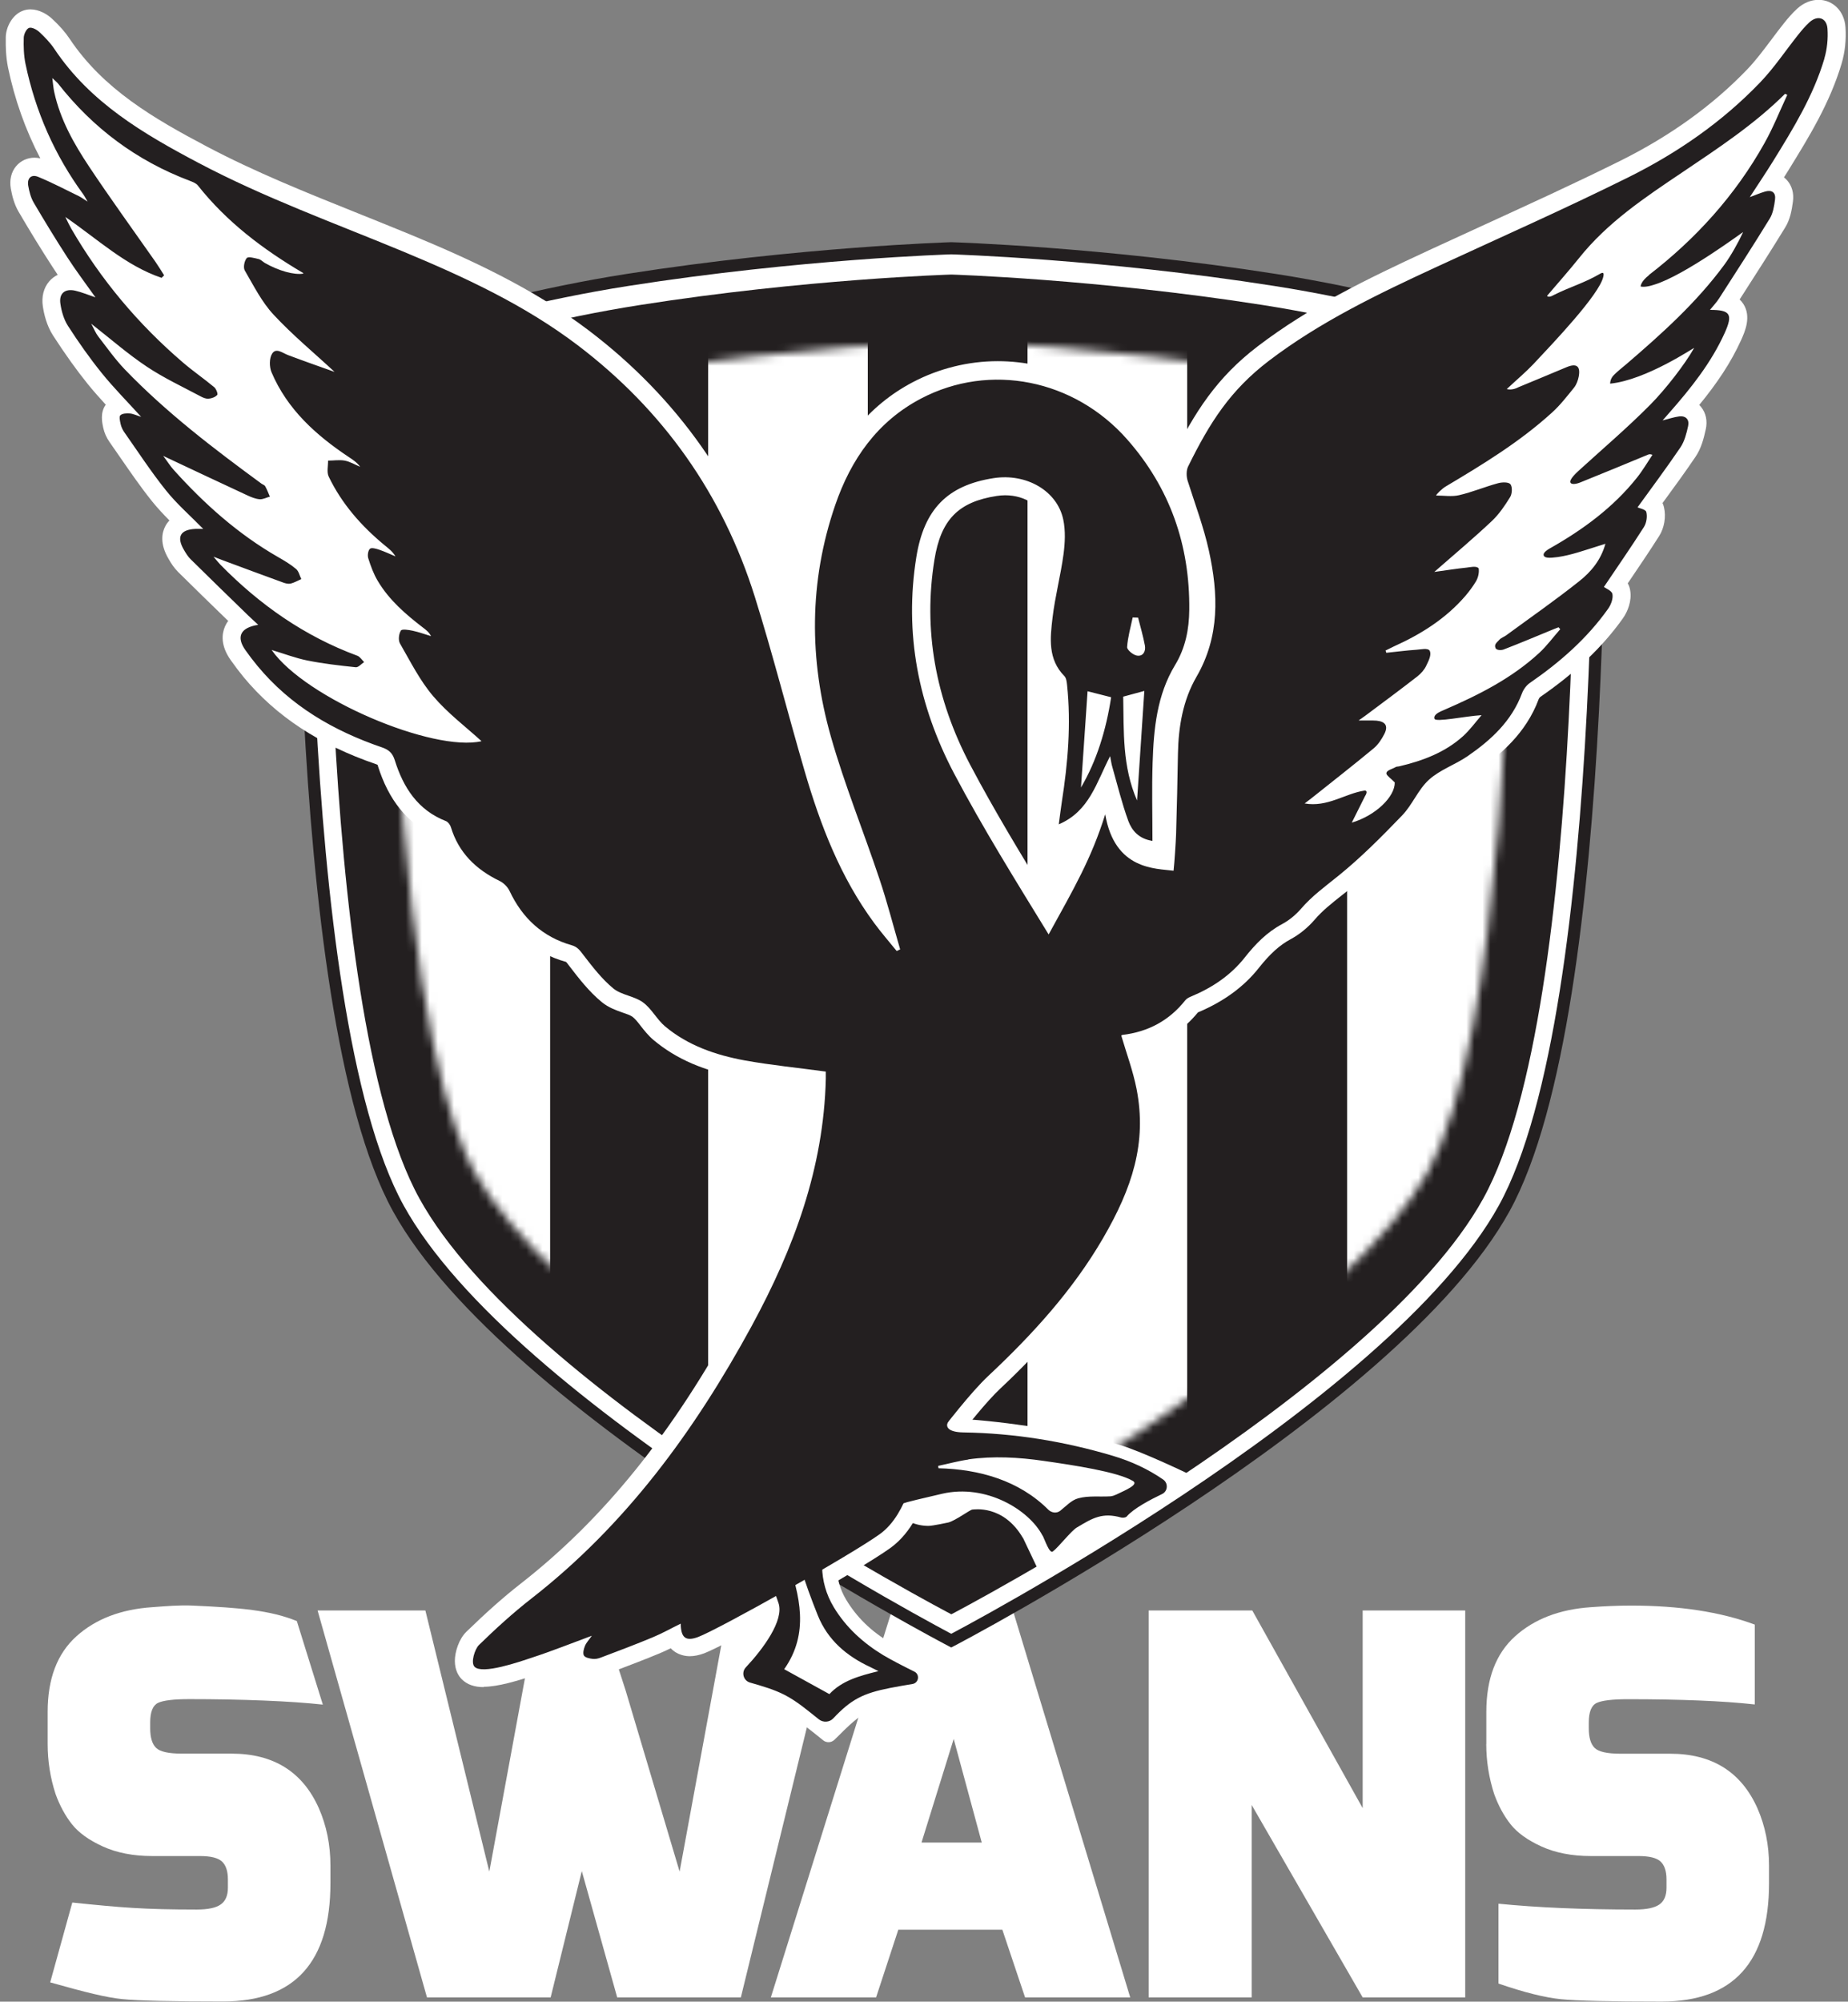 <svg width="230" height="249" viewBox="0 0 230 249" fill="none" xmlns="http://www.w3.org/2000/svg">
<rect x="0" y="0" width="230" height="249" fill="#808080" stroke="none"/>
<g clip-path="url(#clip0_18_15)">
<path d="M5.931 216.97V212.954C5.931 208.833 7.119 205.701 9.515 203.546C11.902 201.401 15.045 200.192 18.955 199.93C20.669 199.803 22.33 199.656 23.959 199.73C29.993 200.003 33.631 200.318 36.942 201.654L40.18 212.05C36.196 211.608 30.088 211.367 23.56 211.367C21.625 211.367 20.332 211.524 19.681 211.829C19.029 212.134 18.693 212.944 18.693 214.268V214.993C18.693 216.129 18.934 216.949 19.418 217.422C19.901 217.905 20.974 218.147 22.645 218.147H28.826C34.041 218.147 37.657 220.407 39.675 224.917C40.642 227.114 41.126 229.5 41.126 232.086V234.252C41.126 244.07 36.679 248.979 27.775 248.979C21.373 248.979 17.189 248.884 15.213 248.685C13.237 248.485 10.651 247.844 6.246 246.603L9 236.669C15.034 237.3 17.957 237.542 24.485 237.542C25.883 237.542 26.882 237.332 27.47 236.911C28.059 236.501 28.364 235.807 28.364 234.84V233.789C28.364 232.78 28.122 232.044 27.639 231.581C27.155 231.119 26.24 230.888 24.874 230.888H18.955C16.59 230.888 14.54 230.488 12.806 229.7C11.071 228.911 9.789 227.986 8.958 226.935C8.128 225.884 7.444 224.633 6.919 223.182C6.257 221.164 5.931 219.083 5.931 216.938" fill="white"/>
<path d="M39.528 200.34H52.942L60.9 232.822L66.177 204.197L74.65 200.34L77.877 210.326L84.584 232.822L90.566 200.34H103.979L92.206 248.474H76.816L72.411 232.759L68.532 248.474H53.142L39.528 200.34Z" fill="white"/>
<path d="M95.938 248.474L111.002 200.34H126.066L140.667 248.474H127.58L124.752 240.054H111.801L109.036 248.474H95.948M114.691 229.206H122.187L118.697 216.318L114.691 229.206Z" fill="white"/>
<path d="M142.959 248.474V200.34H155.858L169.597 224.927V200.34H182.359V248.474H169.597L155.784 224.538V248.474H142.959Z" fill="white"/>
<path d="M184.987 216.97V212.954C184.987 208.833 186.175 205.701 188.572 203.546C190.958 201.401 194.112 200.192 198.012 199.93C199.725 199.803 201.386 199.73 203.005 199.73C209.008 199.73 214.148 200.518 218.395 202.095V212.029C214.401 211.587 209.144 211.377 202.606 211.377C200.671 211.377 199.378 211.535 198.727 211.84C198.075 212.145 197.738 212.954 197.738 214.279V215.004C197.738 216.139 197.98 216.959 198.464 217.432C198.947 217.916 200.02 218.158 201.691 218.158H207.872C213.086 218.158 216.703 220.418 218.721 224.927C219.688 227.124 220.172 229.511 220.172 232.097V234.262C220.172 244.08 215.725 248.989 206.821 248.989C200.419 248.989 196.235 248.895 194.259 248.695C192.283 248.495 189.697 247.854 186.501 246.75V236.816C191.326 237.3 197.003 237.542 203.531 237.542C204.929 237.542 205.928 237.332 206.527 236.911C207.115 236.501 207.41 235.807 207.41 234.84V233.789C207.41 232.78 207.168 232.044 206.684 231.581C206.201 231.119 205.286 230.888 203.92 230.888H198.001C195.636 230.888 193.586 230.488 191.852 229.7C190.117 228.911 188.835 227.986 188.004 226.935C187.174 225.884 186.49 224.633 185.965 223.182C185.313 221.164 184.977 219.083 184.977 216.938" fill="white"/>
<path d="M198.905 45.528C198.905 45.528 180.224 38.201 158.706 34.827C137.187 31.442 118.391 30.884 118.391 30.884C118.391 30.884 99.595 31.452 78.076 34.827C56.558 38.201 37.877 45.528 37.877 45.528C37.877 45.528 35.743 125.252 49.578 150.323C63.412 175.394 118.391 204.092 118.391 204.092C118.391 204.092 173.37 175.394 187.205 150.323C201.039 125.252 198.915 45.528 198.915 45.528" fill="white"/>
<path d="M198.905 45.528C198.905 45.528 180.224 38.201 158.706 34.827C137.187 31.442 118.391 30.884 118.391 30.884C118.391 30.884 99.595 31.452 78.076 34.827C56.558 38.201 37.877 45.528 37.877 45.528C37.877 45.528 35.743 125.252 49.578 150.323C63.412 175.394 118.391 204.092 118.391 204.092C118.391 204.092 173.37 175.394 187.205 150.323C201.039 125.252 198.915 45.528 198.915 45.528H198.905Z" stroke="#231F20" stroke-width="1.51" stroke-miterlimit="10"/>
<path d="M195.867 48.251C195.867 48.251 177.891 41.207 157.193 37.949C136.483 34.7 118.402 34.154 118.402 34.154C118.402 34.154 100.321 34.69 79.612 37.949C58.903 41.197 40.937 48.251 40.937 48.251C40.937 48.251 38.887 124.957 52.196 149.083C65.504 173.208 118.402 200.813 118.402 200.813C118.402 200.813 171.3 173.197 184.609 149.083C197.917 124.957 195.878 48.251 195.878 48.251" fill="#231F20"/>
<mask id="mask0_18_15" style="mask-type:luminance" maskUnits="userSpaceOnUse" x="48" y="42" width="141" height="151">
<path d="M118.381 192.445C101.562 183.131 68.133 162.254 59.029 145.761C56.243 140.725 51.292 126.639 49.337 88.974C48.601 74.688 48.538 61.559 48.59 54.001C55.455 51.709 67.302 48.166 80.085 46.159C98.997 43.184 115.943 42.479 118.371 42.385C120.789 42.469 137.735 43.184 156.657 46.159C169.45 48.166 181.308 51.719 188.173 54.001C188.404 78.914 186.932 129.067 177.723 145.75C168.63 162.233 135.201 183.11 118.381 192.434" fill="white"/>
</mask>
<g mask="url(#mask0_18_15)">
<path d="M108.006 42.395H88.117V192.445H108.006V42.395Z" fill="white"/>
<path d="M127.895 42.395H108.006V192.445H127.895V42.395Z" fill="#231F20"/>
<path d="M88.117 42.395H68.228V192.445H88.117V42.395Z" fill="#231F20"/>
<path d="M147.774 42.395H127.885V192.445H147.774V42.395Z" fill="white"/>
<path d="M167.664 42.395H147.774V192.445H167.664V42.395Z" fill="#231F20"/>
<path d="M187.552 42.395H167.663V192.445H187.552V42.395Z" fill="white"/>
<path d="M68.469 42.396H48.58V192.445H68.469V42.396Z" fill="white"/>
</g>
<path d="M127.305 191.31C124.867 187.136 121.177 187.788 121.019 187.788C120.756 187.788 118.896 189.176 118.023 189.396C118.023 189.396 116.078 189.817 115.563 189.817C114.039 189.817 112.651 189.228 111.569 188.103L110.507 187L110.77 185.475C111.621 180.598 114.848 176.593 120.094 173.881L124.667 171.515L120.62 176.572C126.528 177.003 134.937 178.38 139.353 179.736C142.359 180.661 147.983 183.383 147.983 183.383L129.198 195.262L127.316 191.299" fill="white"/>
<path d="M96.83 212.449C94.213 211.03 91.217 210.263 90.26 209.758C89.755 209.496 89.64 208.833 90.029 208.413C90.786 207.614 91.974 206.3 93.077 204.87C94.865 202.547 95.758 201.738 95.18 200.003C94.623 198.332 93.897 196.608 93.014 194.863C92.11 193.055 92.247 191.268 93.435 189.386C93.477 189.312 93.508 189.239 93.55 189.165L94.087 188.156L95.001 188.03C96.252 187.851 97.451 187.778 98.659 187.778C100.31 187.778 101.992 187.935 103.8 188.272L106.186 188.703L105.082 190.858C103.737 193.475 103.821 196.513 105.303 198.983C106.575 201.107 108.373 202.936 110.906 204.397C112.431 205.27 113.356 205.89 115.206 206.899C117.056 207.908 116.204 210.789 115.027 210.988C115.027 210.988 112.977 211.451 111.138 211.745C107.469 212.344 105.24 215.141 103.831 216.444C103.443 216.801 102.854 216.822 102.444 216.486C101.203 215.466 98.607 213.406 96.841 212.449" fill="white"/>
<path d="M60.206 209.874C59.039 209.874 58.125 209.548 57.483 208.907C57.084 208.507 56.611 207.782 56.611 206.605C56.611 205.49 57.115 203.893 58.041 202.989C60.542 200.56 62.676 198.668 64.747 197.049C75.112 188.965 83.627 178.422 91.564 163.863C97.22 153.477 100.069 144.352 100.5 135.238C100.111 135.186 99.722 135.143 99.333 135.091C97.01 134.807 94.602 134.513 92.248 134.082C87.633 133.241 84.174 131.748 81.346 129.383C80.684 128.826 80.179 128.184 79.738 127.617C79.37 127.144 79.023 126.702 78.697 126.471C78.445 126.292 77.972 126.124 77.499 125.966C76.721 125.693 75.754 125.357 74.913 124.673C73.304 123.349 72.074 121.751 70.876 120.195L70.739 120.017C70.634 119.89 70.561 119.754 70.445 119.659C66.408 118.534 63.328 115.864 61.394 111.765C61.362 111.712 61.257 111.596 61.205 111.565C57.599 109.809 55.276 107.318 54.13 103.965C50.703 102.43 48.369 99.56 47.013 95.219C47.034 95.156 46.982 95.124 46.824 95.071C39.76 92.654 34.367 89.111 30.33 84.244C29.773 83.561 29.237 82.856 28.732 82.141C27.429 80.312 27.607 78.862 27.986 77.968C28.081 77.737 28.217 77.485 28.406 77.243L28.196 77.043C26.178 75.088 24.17 73.133 22.172 71.156C21.657 70.641 21.3 70.084 20.995 69.548C19.86 67.635 20.144 66.258 20.585 65.438C20.701 65.207 20.869 64.975 21.09 64.744C20.343 63.987 19.597 63.199 18.914 62.347C17.495 60.581 16.212 58.71 14.961 56.902C14.52 56.261 14.078 55.62 13.626 54.978C13.258 54.453 12.985 53.843 12.848 53.212C12.711 52.571 12.438 51.331 13.164 50.342C12.396 49.502 11.65 48.671 10.935 47.788C9.516 46.032 8.107 44.056 6.614 41.754C5.815 40.524 5.479 39.094 5.332 38.106C5.153 36.908 5.437 35.804 6.12 35.005C6.415 34.658 6.783 34.385 7.182 34.185C6.972 33.87 6.751 33.544 6.551 33.229C5.143 31.063 3.755 28.803 2.304 26.322C1.737 25.345 1.495 24.283 1.348 23.474C1.158 22.401 1.39 21.403 2.01 20.667C2.567 20.005 3.398 19.616 4.291 19.616C4.533 19.616 4.775 19.647 5.016 19.7C3.177 16.178 1.831 12.394 1.001 8.41C0.717 7.012 0.696 5.645 0.717 4.615C0.748 3.385 1.516 1.808 2.882 1.325C3.177 1.219 3.482 1.167 3.797 1.167C4.859 1.167 5.868 1.766 6.467 2.323C7.434 3.217 8.128 4.016 8.675 4.836C12.848 11.08 19.113 14.727 25.705 18.207C31.76 21.413 38.256 24.01 44.543 26.532C46.74 27.416 48.947 28.299 51.134 29.203C58.535 32.272 66.345 35.846 73.283 41.113C84.321 49.491 92.006 60.403 96.127 73.543C97.504 77.947 98.755 82.446 99.953 86.809C100.027 87.072 100.1 87.324 100.163 87.587C98.46 78.83 99.017 70.263 101.835 62.063C104.158 55.304 108.121 50.416 113.619 47.536C116.867 45.833 120.515 44.929 124.173 44.929C130.912 44.929 137.408 47.914 141.992 53.118C143.337 54.642 144.515 56.24 145.534 57.911C145.597 57.606 145.703 57.301 145.85 57.007C148.667 51.288 151.442 46.958 156.551 43.068C162.985 38.169 169.986 34.774 177.807 31.147C180.004 30.138 182.201 29.129 184.398 28.12C190.086 25.513 195.972 22.832 201.66 20.005C207.862 16.924 213.171 13.098 217.439 8.651C218.5 7.548 219.436 6.297 220.435 4.972C220.95 4.278 221.475 3.585 222.011 2.912C222.463 2.344 223.021 1.682 223.672 1.083C224.45 0.368 225.396 -0.021 226.332 -0.021C228.151 -0.021 229.559 1.419 229.685 3.395C229.791 4.941 229.622 6.496 229.212 7.884C227.741 12.835 225.134 17.051 222.611 21.14C222.421 21.445 222.232 21.76 222.032 22.065C222.18 22.18 222.316 22.307 222.442 22.454C223.031 23.137 223.283 24.062 223.147 25.071C223 26.144 222.81 27.279 222.18 28.299C220.361 31.273 218.448 34.238 216.608 37.108L216.513 37.255C216.682 37.413 216.839 37.602 216.976 37.812C217.996 39.399 217.165 41.249 216.724 42.248C215.399 45.181 213.654 47.725 211.489 50.374C211.562 50.447 211.636 50.532 211.709 50.616C212.319 51.373 212.529 52.361 212.298 53.401C212.046 54.547 211.751 55.746 211.026 56.818C209.744 58.71 208.398 60.56 207.094 62.337L206.916 62.578C206.989 62.736 207.052 62.904 207.094 63.094C207.378 64.271 207.137 65.69 206.485 66.699C205.276 68.602 204.004 70.473 202.753 72.323L202.585 72.565C202.732 72.817 202.837 73.101 202.89 73.438C203.121 74.751 202.564 76.118 201.964 76.948C199.442 80.491 196.088 83.676 191.694 86.704C191.641 86.746 191.547 86.861 191.515 86.945C189.907 91.297 186.617 93.978 183.925 95.828C183.179 96.343 182.401 96.743 181.665 97.142C180.772 97.605 179.941 98.046 179.342 98.582C178.848 99.034 178.396 99.739 177.923 100.475C177.418 101.253 176.851 102.146 176.104 102.924C173.739 105.373 170.974 108.201 167.947 110.629L167.053 111.334C165.792 112.332 164.593 113.268 163.626 114.403C162.754 115.412 161.713 116.253 160.62 116.842C159.253 117.578 158.065 118.65 156.656 120.427C154.827 122.739 152.304 124.589 149.151 125.914C149.13 125.914 149.119 125.924 149.098 125.935C147.3 128.132 145.051 129.614 142.402 130.392C142.864 131.853 143.337 133.367 143.642 134.944C144.998 141.934 142.044 149.03 137.976 156.031C134.297 162.37 130.397 167.205 124.531 172.703C122.691 174.427 120.263 177.528 118.497 179.778L117.635 180.882C116.899 181.807 116.342 183.268 115.753 184.813C114.712 187.525 113.524 190.595 110.823 192.561C106.965 195.346 90.429 204.628 87.664 205.659C86.991 205.911 86.392 206.027 85.846 206.027C85.383 206.027 84.3 205.921 83.48 205.038C83.039 205.259 82.576 205.469 82.103 205.669C80.158 206.479 78.182 207.225 76.216 207.971L75.575 208.213C75.007 208.423 74.461 208.539 73.925 208.539C73.767 208.539 73.62 208.539 73.462 208.518C72.968 208.455 71.423 208.276 70.697 206.973C70.697 206.962 70.687 206.941 70.676 206.931C69.415 207.404 68.174 207.856 66.902 208.276L66.661 208.35C64.337 209.117 61.951 209.832 60.196 209.832M125.088 61.611C124.741 61.611 124.405 61.643 124.047 61.696C119.275 62.431 117.099 64.649 116.3 69.632C114.891 78.294 116.394 86.882 120.757 95.156C123.721 100.779 127.106 106.351 130.428 111.765C131.984 108.926 133.256 106.477 134.339 103.712C133.845 104.038 133.298 104.343 132.688 104.595L129.051 106.151L129.713 101.242C129.798 100.58 129.871 99.991 129.966 99.392C130.828 93.894 131.027 89.447 130.607 85.4C130.607 85.379 130.607 85.358 130.607 85.327C128.105 82.509 128.515 79.093 128.809 76.57C128.988 75.077 129.272 73.627 129.545 72.218C129.787 70.988 130.018 69.821 130.176 68.644C130.376 67.183 130.376 66.016 130.176 65.08C129.745 63.041 127.653 61.611 125.098 61.611H125.088ZM137.64 100.758C137.598 100.632 137.566 100.496 137.524 100.369C137.45 100.496 137.366 100.611 137.282 100.737L137.64 100.758Z" fill="white"/>
<path d="M227.057 7.274C227.404 6.097 227.53 4.794 227.446 3.574C227.351 2.197 226.205 1.85 225.196 2.775C224.681 3.248 224.219 3.795 223.777 4.352C222.211 6.318 220.802 8.441 219.068 10.249C214.337 15.18 208.745 19.037 202.668 22.054C194.795 25.965 186.742 29.529 178.763 33.218C171.51 36.572 164.309 40.02 157.918 44.887C153.124 48.545 150.58 52.529 147.868 58.037C147.636 58.521 147.647 59.246 147.805 59.782C148.719 62.663 149.823 65.606 150.464 68.528C151.631 73.868 151.831 79.167 148.908 84.202C147.227 87.103 146.669 90.394 146.606 93.747C146.543 97.09 146.48 100.433 146.375 103.775C146.343 104.732 146.175 107.276 146.06 108.317C143.852 108.022 138.733 108.254 137.555 101.295C135.821 106.845 133.645 110.545 130.512 116.243C126.444 109.61 122.344 103.04 118.738 96.207C114.312 87.797 112.515 78.809 114.05 69.275C115.006 63.388 117.876 60.371 123.679 59.477C127.737 58.857 131.574 61.044 132.331 64.628C132.625 66.016 132.551 67.54 132.362 68.959C132.005 71.598 131.311 74.205 130.996 76.854C130.701 79.377 130.396 81.994 132.467 84.097C132.709 84.338 132.762 84.812 132.804 85.19C133.319 90.078 132.909 94.924 132.152 99.76C132.015 100.622 131.921 101.484 131.773 102.545C135.6 100.916 136.462 97.332 138.165 94.062C138.291 94.693 138.323 95.029 138.428 95.366C139.069 97.626 139.626 99.918 140.425 102.114C140.867 103.313 141.729 104.343 143.432 104.606C143.432 101.253 143.347 98.067 143.453 94.882C143.589 90.656 143.989 86.462 146.249 82.73C147.542 80.596 147.994 78.273 148.015 75.855C148.099 67.824 145.608 60.697 140.278 54.652C133.687 47.178 123.195 45.086 114.638 49.575C109.182 52.434 105.892 57.165 103.947 62.841C100.678 72.355 100.689 82.047 103.411 91.634C105.114 97.626 107.479 103.428 109.456 109.347C110.423 112.227 111.18 115.181 112.031 118.103C111.884 118.166 111.737 118.24 111.6 118.303C110.675 117.157 109.698 116.043 108.825 114.855C104.599 109.147 102.097 102.63 100.131 95.881C98.029 88.68 96.189 81.406 93.95 74.257C89.945 61.496 82.555 51.036 71.895 42.942C65.294 37.938 57.84 34.48 50.24 31.316C41.651 27.752 32.874 24.588 24.632 20.225C17.81 16.62 11.218 12.741 6.782 6.108C6.267 5.33 5.594 4.636 4.911 3.995C4.575 3.679 3.954 3.353 3.618 3.469C3.282 3.585 2.966 4.257 2.956 4.688C2.924 5.782 2.956 6.896 3.176 7.958C4.417 13.886 6.803 19.311 10.388 24.209C10.524 24.399 10.63 24.609 10.903 25.082C10.356 24.735 10.104 24.546 9.831 24.409C8.149 23.589 6.488 22.717 4.753 22.002C3.891 21.644 3.355 22.17 3.513 23.095C3.639 23.82 3.828 24.577 4.196 25.208C5.552 27.51 6.94 29.791 8.391 32.03C9.452 33.67 10.63 35.226 11.881 36.992C10.893 36.656 10.146 36.34 9.368 36.162C8.086 35.867 7.318 36.498 7.518 37.791C7.655 38.737 7.949 39.746 8.464 40.545C9.757 42.553 11.145 44.529 12.648 46.39C14.141 48.24 15.823 49.932 17.568 51.856C16.969 51.667 16.569 51.467 16.159 51.436C15.76 51.404 15.234 51.425 14.982 51.656C14.803 51.814 14.929 52.382 15.013 52.75C15.087 53.086 15.245 53.433 15.434 53.717C17.147 56.156 18.777 58.657 20.637 60.981C21.994 62.684 23.665 64.134 25.294 65.795C24.895 65.795 24.601 65.785 24.306 65.795C22.424 65.89 21.941 66.794 22.908 68.434C23.15 68.844 23.402 69.254 23.738 69.58C26.114 71.924 28.511 74.257 30.908 76.581C31.276 76.938 31.665 77.285 32.138 77.726C29.899 78.073 29.384 79.23 30.54 80.87C31.013 81.542 31.518 82.205 32.043 82.835C36.154 87.808 41.504 90.909 47.528 92.969C48.358 93.253 48.852 93.652 49.136 94.577C50.198 97.962 51.996 100.779 55.507 102.146C55.77 102.251 56.022 102.598 56.116 102.892C57.084 106.088 59.249 108.169 62.182 109.589C62.687 109.83 63.181 110.335 63.422 110.84C65.02 114.235 67.543 116.558 71.159 117.588C71.874 117.788 72.179 118.24 72.6 118.787C73.735 120.258 74.902 121.783 76.332 122.96C77.341 123.79 78.928 123.896 80.011 124.684C81.094 125.462 81.745 126.818 82.786 127.69C85.635 130.066 89.073 131.244 92.647 131.906C95.958 132.505 99.322 132.831 102.78 133.304C102.78 133.525 102.78 133.861 102.78 134.208C102.507 145.309 98.817 155.264 93.54 164.977C86.434 178.022 77.887 189.701 66.135 198.857C63.843 200.644 61.688 202.61 59.606 204.639C59.102 205.133 58.545 206.836 59.07 207.351C60.038 208.318 64.579 206.752 66.208 206.205C68.658 205.406 71.044 204.45 73.661 203.483C73.293 204.008 72.968 204.345 72.799 204.755C72.652 205.123 72.516 205.659 72.673 205.942C72.82 206.205 73.367 206.31 73.756 206.363C74.092 206.405 74.471 206.321 74.786 206.195C76.952 205.375 79.117 204.565 81.251 203.672C82.418 203.188 83.532 202.558 84.72 201.979C84.752 203.693 85.299 204.229 86.886 203.64C89.409 202.694 105.787 193.517 109.519 190.826C113.146 188.198 113.556 182.532 115.889 179.578C117.834 177.118 120.736 173.292 123.017 171.147C128.473 166.039 133.529 160.499 137.292 154.013C140.898 147.811 142.769 142.176 141.455 135.459C141.014 133.22 140.204 131.044 139.553 128.826C139.553 128.826 139.616 128.752 139.689 128.742C142.885 128.363 145.513 126.965 147.521 124.432C147.7 124.2 148.015 124.053 148.299 123.938C150.885 122.855 153.176 121.32 154.911 119.123C156.246 117.441 157.665 115.969 159.578 114.95C160.462 114.477 161.292 113.783 161.944 113.026C163.3 111.449 164.95 110.261 166.548 108.968C169.376 106.687 171.962 104.08 174.495 101.452C175.778 100.128 176.493 98.225 177.849 96.995C179.215 95.755 181.118 95.124 182.663 94.062C185.575 92.054 188.14 89.7 189.423 86.252C189.612 85.747 189.991 85.232 190.432 84.938C194.153 82.373 197.517 79.429 200.145 75.729C200.503 75.225 200.787 74.468 200.682 73.9C200.608 73.49 199.862 73.196 199.62 73.017C201.249 70.589 202.973 68.118 204.592 65.574C204.918 65.07 205.044 64.271 204.897 63.693C204.823 63.367 204.014 63.22 203.804 63.115C205.57 60.676 207.42 58.195 209.154 55.641C209.659 54.884 209.901 53.916 210.101 53.002C210.279 52.203 209.827 51.688 208.965 51.804C208.324 51.888 207.693 52.108 206.926 52.298C207.262 51.919 207.525 51.625 207.767 51.341C210.448 48.293 212.981 45.128 214.663 41.397C215.704 39.074 215.346 38.548 212.823 38.548C213.233 38.033 213.643 37.612 213.959 37.118C216.082 33.817 218.216 30.527 220.266 27.184C220.676 26.512 220.813 25.628 220.918 24.83C221.033 23.957 220.539 23.579 219.677 23.831C219.099 23.999 218.531 24.241 217.775 24.525C218.826 22.906 219.793 21.476 220.697 20.015C223.199 15.968 225.69 11.91 227.057 7.306M140.972 76.812C141.192 76.812 141.424 76.822 141.644 76.833C141.939 77.989 142.275 79.146 142.496 80.312C142.622 81.006 142.275 81.689 141.497 81.553C141.024 81.479 140.257 80.838 140.278 80.491C140.362 79.251 140.719 78.031 140.972 76.812ZM142.422 85.957C142.128 90.415 141.834 94.872 141.518 99.581C139.668 95.334 139.878 91.035 139.794 86.662C140.74 86.409 141.655 86.157 142.433 85.947L142.422 85.957ZM135.358 85.989C136.168 86.199 137.145 86.441 138.291 86.735C137.671 90.803 136.483 94.672 134.538 97.962C134.801 94.146 135.085 90.068 135.358 85.978V85.989ZM33.788 80.849C35.365 81.322 36.784 81.868 38.245 82.162C40.232 82.562 42.261 82.793 44.279 83.004C44.605 83.035 44.973 82.583 45.32 82.362C45.047 82.089 44.805 81.7 44.479 81.574C37.899 79.146 32.316 75.225 27.428 70.242C27.208 70.021 27.018 69.769 26.577 69.254C27.176 69.485 27.46 69.601 27.754 69.706C30.256 70.631 32.748 71.566 35.249 72.47C35.533 72.576 35.891 72.66 36.175 72.597C36.637 72.481 37.058 72.229 37.499 72.039C37.289 71.608 37.184 71.062 36.847 70.778C36.164 70.2 35.376 69.737 34.587 69.285C29.625 66.436 25.41 62.673 21.605 58.437C21.195 57.985 20.869 57.449 20.311 56.713C24.022 58.458 27.386 60.045 30.761 61.611C31.255 61.843 31.791 62.063 32.316 62.105C32.727 62.137 33.157 61.895 33.589 61.78C33.399 61.349 33.242 60.907 33.01 60.497C32.926 60.339 32.695 60.276 32.537 60.161C26.566 55.788 20.679 51.299 15.528 45.948C14.309 44.676 13.289 43.215 12.207 41.828C11.912 41.439 11.723 40.966 11.355 40.272C13.825 42.206 15.949 44.067 18.272 45.612C20.385 47.021 22.708 48.103 24.958 49.302C25.263 49.47 25.641 49.628 25.967 49.596C26.346 49.565 26.808 49.396 27.039 49.123C27.145 48.997 26.903 48.366 26.661 48.166C25.389 47.105 24.022 46.169 22.771 45.097C17.2 40.324 12.532 34.774 8.853 28.414C8.643 28.046 8.464 27.668 8.128 26.985C12.207 29.791 15.633 33.05 20.112 34.564C20.217 34.459 20.322 34.353 20.427 34.248C20.059 33.67 19.712 33.092 19.323 32.535C16.569 28.603 13.752 24.724 11.092 20.73C9.2 17.881 7.508 14.896 6.761 11.5C6.645 11.006 6.614 10.502 6.509 9.713C6.887 10.071 7.076 10.218 7.224 10.396C11.576 15.947 17.021 20.005 23.633 22.496C23.98 22.633 24.401 22.79 24.622 23.064C28.217 27.615 32.748 31.021 37.699 33.944C37.73 33.965 37.741 34.007 37.762 34.038C36.606 34.227 34.703 33.702 32.968 32.714C32.695 32.556 32.464 32.283 32.169 32.22C31.675 32.104 30.908 31.883 30.708 32.104C30.414 32.451 30.246 33.281 30.466 33.649C31.57 35.541 32.579 37.57 34.051 39.147C36.416 41.691 39.118 43.919 41.641 46.264C39.812 45.612 37.825 44.918 35.849 44.172C35.165 43.919 34.356 43.205 33.862 44.004C33.504 44.571 33.515 45.633 33.788 46.295C35.754 50.931 39.328 54.137 43.417 56.86C43.922 57.196 44.427 57.522 44.826 58.069C44.185 57.806 43.575 57.428 42.913 57.301C42.24 57.175 41.525 57.301 40.831 57.301C40.842 57.974 40.642 58.742 40.916 59.299C42.545 62.684 44.984 65.448 47.864 67.824C48.348 68.224 48.842 68.581 49.22 69.212C48.558 68.938 47.896 68.623 47.223 68.392C46.844 68.266 46.256 68.087 46.046 68.266C45.804 68.476 45.72 69.096 45.835 69.453C46.14 70.421 46.498 71.398 47.013 72.26C48.421 74.636 50.482 76.412 52.647 78.073C53.015 78.357 53.383 78.62 53.646 79.135C52.889 78.904 52.143 78.63 51.365 78.462C50.871 78.357 50.03 78.221 49.893 78.441C49.63 78.862 49.546 79.65 49.788 80.06C51.081 82.299 52.258 84.664 53.919 86.609C55.727 88.733 58.009 90.446 59.932 92.202C53.919 93.589 38.046 86.903 33.809 80.859L33.788 80.849ZM205.244 34.217C204.172 35.047 204.193 35.636 204.193 35.636C204.193 35.636 204.687 35.815 205.875 35.415C209.68 34.269 216.997 28.782 216.944 28.877C216.387 30.096 215.399 31.873 214.568 32.987C211.11 37.675 206.8 41.533 202.406 45.307C201.901 45.738 201.365 46.148 200.892 46.621C200.366 47.115 200.398 47.725 200.398 47.725C204.918 47.273 210.921 43.163 210.847 43.289C209.701 45.328 207.273 48.44 205.423 50.311C202.553 53.212 199.431 55.861 196.403 58.626C196.203 58.815 195.236 59.698 195.467 60.056C195.678 60.371 196.466 60.108 196.708 60.003C199.609 58.826 202.174 57.785 205.065 56.576C205.191 56.523 205.318 56.45 205.664 56.576C205.023 57.533 204.445 58.531 203.73 59.425C200.787 63.125 196.971 65.921 192.902 68.213C192.566 68.402 192.072 68.739 192.114 69.033C192.177 69.443 192.808 69.443 193.891 69.296C195.562 69.054 197.202 68.455 198.81 67.961C199.105 67.877 199.389 67.782 199.809 67.645C199.241 69.685 198.011 71.146 196.561 72.292C193.617 74.636 190.516 76.791 187.478 79.019C187.194 79.23 186.816 79.345 186.595 79.598C186.364 79.871 185.933 80.134 186.122 80.586C186.217 80.922 186.868 80.901 187.142 80.796C189.223 79.997 191.284 79.124 193.355 78.273C193.554 78.189 193.764 78.105 193.975 78.031C194.048 78.115 194.122 78.189 194.185 78.273C193.323 79.251 192.535 80.323 191.588 81.206C188.13 84.402 183.988 86.472 179.71 88.323C179.247 88.522 178.374 88.859 178.532 89.405C178.627 89.889 182.327 89.09 184.398 88.964C183.631 89.847 182.937 90.814 182.075 91.592C179.825 93.61 177.071 94.64 174.17 95.324C174.012 95.366 173.833 95.345 173.707 95.418C173.308 95.671 172.519 95.807 172.551 96.238C172.593 96.501 173.16 96.879 173.591 97.332C173.623 99.097 171.226 101.452 168.241 102.335C168.871 101.105 169.26 100.264 169.881 99.055C170.227 98.519 170.091 98.309 169.796 98.351C167.379 98.73 165.213 100.443 162.375 99.949C162.774 99.644 163.058 99.434 163.331 99.213C165.875 97.184 168.451 95.177 170.963 93.095C171.52 92.633 171.951 91.97 172.288 91.319C172.803 90.309 172.446 89.763 171.321 89.647C170.974 89.616 170.616 89.626 170.259 89.626C169.954 89.626 169.639 89.626 169.092 89.626C169.481 89.353 169.712 89.195 169.933 89.027C172.099 87.408 174.275 85.8 176.409 84.139C176.861 83.781 177.292 83.298 177.523 82.783C177.786 82.226 178.206 81.458 177.933 80.943C177.702 80.575 176.829 80.796 176.283 80.828C175.032 80.912 173.791 81.08 172.54 81.206C172.509 81.111 172.477 81.017 172.446 80.922C172.792 80.754 173.139 80.575 173.497 80.407C176.861 78.893 179.941 76.959 182.38 74.131C182.863 73.564 183.315 72.954 183.694 72.323C183.999 71.819 184.114 71.146 184.03 70.683C183.704 70.368 183.021 70.557 182.527 70.61C181.286 70.736 180.056 70.936 178.511 71.146C181.108 68.875 183.452 66.909 185.67 64.818C186.574 63.966 187.299 62.894 187.951 61.832C188.203 61.422 188.246 60.571 187.983 60.234C187.751 59.95 186.921 59.971 186.416 60.119C184.797 60.56 183.231 61.222 181.591 61.601C180.687 61.811 179.699 61.643 178.742 61.643C178.721 61.517 179.51 60.76 179.93 60.518C184.566 57.764 189.171 54.957 193.176 51.309C194.185 50.395 195.036 49.291 195.898 48.23C196.203 47.851 196.393 47.325 196.487 46.842C196.729 45.538 196.214 45.16 194.973 45.675C192.987 46.495 191.01 47.346 189.013 48.156C188.172 48.618 187.531 48.398 187.531 48.398C188.813 47.199 189.896 46.295 190.853 45.286C193.323 42.648 199.063 36.645 199.546 34.417C199.641 33.996 199.567 33.807 199.157 34.049C197.118 35.236 195.467 35.657 193.365 36.708C192.892 36.981 192.64 36.94 192.545 36.803C193.87 35.247 195.236 33.712 196.519 32.114C200.061 27.668 204.708 24.577 209.354 21.455C213.811 18.449 218.321 15.495 222.169 11.668C222.263 11.71 222.347 11.763 222.442 11.805C221.506 13.813 220.686 15.884 219.604 17.808C215.977 24.293 211.057 29.718 205.212 34.217H205.244Z" fill="#231F20"/>
<path d="M109.961 205.921C107.449 204.397 105.294 202.463 103.759 199.909C101.856 196.744 101.919 193.065 103.475 190.027C100.605 189.502 98.04 189.417 95.254 189.806C95.16 189.985 95.076 190.174 94.97 190.353C94.214 191.551 93.94 192.676 94.634 194.053C95.507 195.788 96.284 197.585 96.894 199.425C97.609 201.559 94.97 205.133 92.826 207.414C92.237 208.045 92.521 209.065 93.341 209.306C94.876 209.748 96.348 210.168 97.672 210.852C99.196 211.64 100.531 212.786 101.909 213.879C102.455 214.31 103.244 214.258 103.717 213.753C105.903 211.419 107.406 210.641 110.781 209.979C111.696 209.8 112.61 209.643 113.567 209.485C114.345 209.359 114.513 208.308 113.808 207.95C112.452 207.278 110.855 206.458 109.971 205.921M103.212 210.736C101.278 209.674 99.407 208.644 97.599 207.645C100.752 203.167 99.564 198.51 97.956 193.811C98.807 193.559 99.27 193.717 99.564 194.716C100.195 196.828 100.962 198.899 101.782 200.949C103.023 204.029 105.378 206.016 108.321 207.383C108.584 207.509 108.847 207.645 109.33 207.887C106.954 208.476 104.789 209.065 103.223 210.746L103.212 210.736Z" fill="#231F20"/>
<path d="M129.777 191.036C130.018 191.499 130.607 193.307 131.028 193.002C131.721 192.497 133.298 190.448 134.024 190.017C136.01 188.818 137.209 188.124 139.543 188.776C139.753 188.829 140.11 188.787 140.226 188.65C141.067 187.662 143.159 186.558 144.63 185.854C145.356 185.507 145.419 184.498 144.757 184.046C142.854 182.732 140.783 181.786 138.544 181.113C132.457 179.294 126.213 178.285 119.895 178.191C118.066 178.159 117.551 177.528 118.066 176.761C114.776 179.189 113.083 182.847 111.254 186.747C111.853 186.926 111.401 187.252 112.084 187.094C113.43 186.779 111.222 187.22 117.246 185.822C122.733 184.55 128.105 187.83 129.766 191.057M120.515 181.544C123.648 181.102 126.781 181.281 129.903 181.733C133.561 182.259 139.069 183.079 141.014 184.235C141.771 184.698 139.952 185.423 138.964 185.906C138.765 186.001 138.47 186.117 138.207 186.138C136.862 186.222 135.464 186.033 134.181 186.39C133.34 186.621 132.688 187.357 131.942 187.946C131.501 188.282 130.88 188.198 130.481 187.809C126.844 184.172 121.882 182.763 116.804 182.648C116.794 182.553 116.773 182.448 116.762 182.353C118.013 182.091 119.254 181.744 120.515 181.565V181.544Z" fill="#231F20"/>
</g>
<defs>
<clipPath id="clip0_18_15">
<rect width="229" height="249" fill="white" transform="translate(0.717)"/>
</clipPath>
</defs>
</svg>
